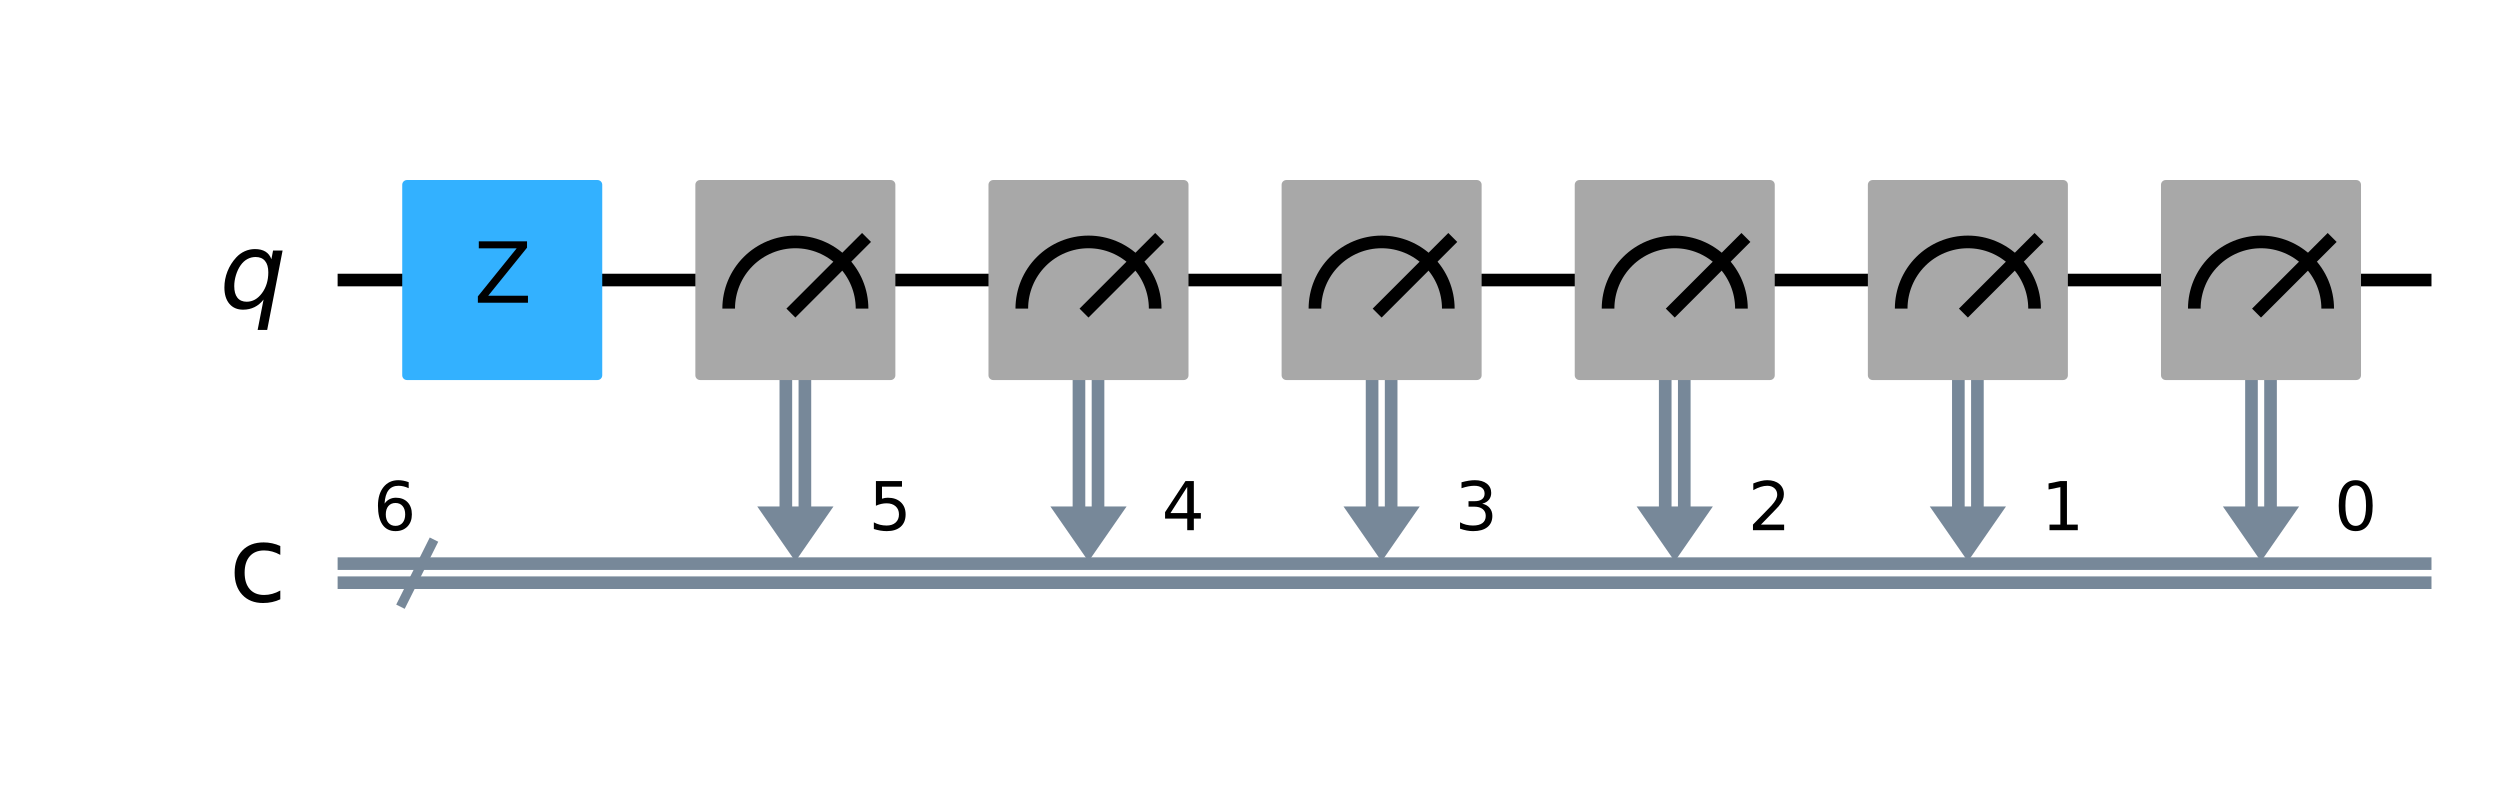 <?xml version="1.0" encoding="utf-8" standalone="no"?>
<!DOCTYPE svg PUBLIC "-//W3C//DTD SVG 1.1//EN"
  "http://www.w3.org/Graphics/SVG/1.1/DTD/svg11.dtd">
<svg xmlns:xlink="http://www.w3.org/1999/xlink" width="395.339pt" height="125.65pt" viewBox="0 0 395.339 125.65" xmlns="http://www.w3.org/2000/svg" version="1.1">
 <defs>
  <style type="text/css">*{stroke-linejoin: round; stroke-linecap: butt}</style>
 </defs>
 <g id="figure_1">
  <g id="patch_1">
   <path d="M 0 125.65 
L 395.339 125.65 
L 395.339 0 
L 0 0 
z
" style="fill: #ffffff"/>
  </g>
  <g id="axes_1">
   <g id="line2d_1">
    <path d="M 54.39 44.283 
L 383.504 44.283 
" clip-path="url(#pe84b84885b)" style="fill: none; stroke: #000000; stroke-width: 2; stroke-linecap: square"/>
   </g>
   <g id="line2d_2">
    <path d="M 63.661 95.273 
L 68.296 86.002 
" clip-path="url(#pe84b84885b)" style="fill: none; stroke: #778899; stroke-width: 1.5; stroke-linecap: square"/>
   </g>
   <g id="line2d_3">
    <path d="M 54.39 89.131 
L 383.504 89.131 
" clip-path="url(#pe84b84885b)" style="fill: none; stroke: #778899; stroke-width: 2; stroke-linecap: square"/>
   </g>
   <g id="line2d_4">
    <path d="M 54.39 92.144 
L 383.504 92.144 
" clip-path="url(#pe84b84885b)" style="fill: none; stroke: #778899; stroke-width: 2; stroke-linecap: square"/>
   </g>
   <g id="patch_2">
    <path d="M 119.749 80.092 
L 131.801 80.092 
L 125.775 88.783 
z
" clip-path="url(#pe84b84885b)" style="fill: #778899"/>
   </g>
   <g id="patch_3">
    <path d="M 166.103 80.092 
L 178.155 80.092 
L 172.129 88.783 
z
" clip-path="url(#pe84b84885b)" style="fill: #778899"/>
   </g>
   <g id="patch_4">
    <path d="M 212.457 80.092 
L 224.509 80.092 
L 218.483 88.783 
z
" clip-path="url(#pe84b84885b)" style="fill: #778899"/>
   </g>
   <g id="patch_5">
    <path d="M 258.811 80.092 
L 270.863 80.092 
L 264.837 88.783 
z
" clip-path="url(#pe84b84885b)" style="fill: #778899"/>
   </g>
   <g id="patch_6">
    <path d="M 305.165 80.092 
L 317.217 80.092 
L 311.191 88.783 
z
" clip-path="url(#pe84b84885b)" style="fill: #778899"/>
   </g>
   <g id="patch_7">
    <path d="M 351.519 80.092 
L 363.571 80.092 
L 357.545 88.783 
z
" clip-path="url(#pe84b84885b)" style="fill: #778899"/>
   </g>
   <g id="patch_8">
    <path d="M 49.755 21.106 
L -1109.095 21.106 
L -1109.095 160.168 
L 49.755 160.168 
z
" clip-path="url(#pe84b84885b)" style="fill: #ffffff; stroke: #ffffff; stroke-width: 1.5; stroke-linejoin: miter"/>
   </g>
   <g id="line2d_5">
    <path d="M 127.282 44.283 
L 127.282 80.092 
" clip-path="url(#pe84b84885b)" style="fill: none; stroke: #778899; stroke-width: 2; stroke-linecap: square"/>
   </g>
   <g id="line2d_6">
    <path d="M 124.269 44.283 
L 124.269 80.092 
" clip-path="url(#pe84b84885b)" style="fill: none; stroke: #778899; stroke-width: 2; stroke-linecap: square"/>
   </g>
   <g id="line2d_7">
    <path d="M 173.636 44.283 
L 173.636 80.092 
" clip-path="url(#pe84b84885b)" style="fill: none; stroke: #778899; stroke-width: 2; stroke-linecap: square"/>
   </g>
   <g id="line2d_8">
    <path d="M 170.623 44.283 
L 170.623 80.092 
" clip-path="url(#pe84b84885b)" style="fill: none; stroke: #778899; stroke-width: 2; stroke-linecap: square"/>
   </g>
   <g id="line2d_9">
    <path d="M 219.99 44.283 
L 219.99 80.092 
" clip-path="url(#pe84b84885b)" style="fill: none; stroke: #778899; stroke-width: 2; stroke-linecap: square"/>
   </g>
   <g id="line2d_10">
    <path d="M 216.977 44.283 
L 216.977 80.092 
" clip-path="url(#pe84b84885b)" style="fill: none; stroke: #778899; stroke-width: 2; stroke-linecap: square"/>
   </g>
   <g id="line2d_11">
    <path d="M 266.344 44.283 
L 266.344 80.092 
" clip-path="url(#pe84b84885b)" style="fill: none; stroke: #778899; stroke-width: 2; stroke-linecap: square"/>
   </g>
   <g id="line2d_12">
    <path d="M 263.331 44.283 
L 263.331 80.092 
" clip-path="url(#pe84b84885b)" style="fill: none; stroke: #778899; stroke-width: 2; stroke-linecap: square"/>
   </g>
   <g id="line2d_13">
    <path d="M 312.698 44.283 
L 312.698 80.092 
" clip-path="url(#pe84b84885b)" style="fill: none; stroke: #778899; stroke-width: 2; stroke-linecap: square"/>
   </g>
   <g id="line2d_14">
    <path d="M 309.685 44.283 
L 309.685 80.092 
" clip-path="url(#pe84b84885b)" style="fill: none; stroke: #778899; stroke-width: 2; stroke-linecap: square"/>
   </g>
   <g id="line2d_15">
    <path d="M 359.052 44.283 
L 359.052 80.092 
" clip-path="url(#pe84b84885b)" style="fill: none; stroke: #778899; stroke-width: 2; stroke-linecap: square"/>
   </g>
   <g id="line2d_16">
    <path d="M 356.039 44.283 
L 356.039 80.092 
" clip-path="url(#pe84b84885b)" style="fill: none; stroke: #778899; stroke-width: 2; stroke-linecap: square"/>
   </g>
   <g id="patch_9">
    <path d="M 64.356 59.348 
L 94.486 59.348 
L 94.486 29.218 
L 64.356 29.218 
z
" clip-path="url(#pe84b84885b)" style="fill: #33b1ff; stroke: #33b1ff; stroke-width: 1.5; stroke-linejoin: miter"/>
   </g>
   <g id="patch_10">
    <path d="M 110.71 59.348 
L 140.84 59.348 
L 140.84 29.218 
L 110.71 29.218 
z
" clip-path="url(#pe84b84885b)" style="fill: #a8a8a8; stroke: #a8a8a8; stroke-width: 1.5; stroke-linejoin: miter"/>
   </g>
   <g id="patch_11">
    <path d="M 136.321 48.803 
C 136.321 46.007 135.209 43.323 133.232 41.346 
C 131.255 39.369 128.571 38.257 125.775 38.257 
C 122.98 38.257 120.295 39.369 118.319 41.346 
C 116.342 43.323 115.23 46.007 115.23 48.803 
" clip-path="url(#pe84b84885b)" style="fill: none; stroke: #000000; stroke-width: 2; stroke-linejoin: miter"/>
   </g>
   <g id="line2d_17">
    <path d="M 125.775 48.803 
L 136.321 38.257 
" clip-path="url(#pe84b84885b)" style="fill: none; stroke: #000000; stroke-width: 2; stroke-linecap: square"/>
   </g>
   <g id="patch_12">
    <path d="M 157.064 59.348 
L 187.194 59.348 
L 187.194 29.218 
L 157.064 29.218 
z
" clip-path="url(#pe84b84885b)" style="fill: #a8a8a8; stroke: #a8a8a8; stroke-width: 1.5; stroke-linejoin: miter"/>
   </g>
   <g id="patch_13">
    <path d="M 182.675 48.803 
C 182.675 46.007 181.563 43.323 179.586 41.346 
C 177.609 39.369 174.925 38.257 172.129 38.257 
C 169.334 38.257 166.649 39.369 164.673 41.346 
C 162.696 43.323 161.584 46.007 161.584 48.803 
" clip-path="url(#pe84b84885b)" style="fill: none; stroke: #000000; stroke-width: 2; stroke-linejoin: miter"/>
   </g>
   <g id="line2d_18">
    <path d="M 172.129 48.803 
L 182.675 38.257 
" clip-path="url(#pe84b84885b)" style="fill: none; stroke: #000000; stroke-width: 2; stroke-linecap: square"/>
   </g>
   <g id="patch_14">
    <path d="M 203.418 59.348 
L 233.548 59.348 
L 233.548 29.218 
L 203.418 29.218 
z
" clip-path="url(#pe84b84885b)" style="fill: #a8a8a8; stroke: #a8a8a8; stroke-width: 1.5; stroke-linejoin: miter"/>
   </g>
   <g id="patch_15">
    <path d="M 229.029 48.803 
C 229.029 46.007 227.917 43.323 225.94 41.346 
C 223.963 39.369 221.279 38.257 218.483 38.257 
C 215.688 38.257 213.003 39.369 211.027 41.346 
C 209.05 43.323 207.938 46.007 207.938 48.803 
" clip-path="url(#pe84b84885b)" style="fill: none; stroke: #000000; stroke-width: 2; stroke-linejoin: miter"/>
   </g>
   <g id="line2d_19">
    <path d="M 218.483 48.803 
L 229.029 38.257 
" clip-path="url(#pe84b84885b)" style="fill: none; stroke: #000000; stroke-width: 2; stroke-linecap: square"/>
   </g>
   <g id="patch_16">
    <path d="M 249.772 59.348 
L 279.902 59.348 
L 279.902 29.218 
L 249.772 29.218 
z
" clip-path="url(#pe84b84885b)" style="fill: #a8a8a8; stroke: #a8a8a8; stroke-width: 1.5; stroke-linejoin: miter"/>
   </g>
   <g id="patch_17">
    <path d="M 275.383 48.803 
C 275.383 46.007 274.271 43.323 272.294 41.346 
C 270.317 39.369 267.633 38.257 264.837 38.257 
C 262.042 38.257 259.357 39.369 257.381 41.346 
C 255.404 43.323 254.292 46.007 254.292 48.803 
" clip-path="url(#pe84b84885b)" style="fill: none; stroke: #000000; stroke-width: 2; stroke-linejoin: miter"/>
   </g>
   <g id="line2d_20">
    <path d="M 264.837 48.803 
L 275.383 38.257 
" clip-path="url(#pe84b84885b)" style="fill: none; stroke: #000000; stroke-width: 2; stroke-linecap: square"/>
   </g>
   <g id="patch_18">
    <path d="M 296.126 59.348 
L 326.256 59.348 
L 326.256 29.218 
L 296.126 29.218 
z
" clip-path="url(#pe84b84885b)" style="fill: #a8a8a8; stroke: #a8a8a8; stroke-width: 1.5; stroke-linejoin: miter"/>
   </g>
   <g id="patch_19">
    <path d="M 321.737 48.803 
C 321.737 46.007 320.625 43.323 318.648 41.346 
C 316.671 39.369 313.987 38.257 311.191 38.257 
C 308.396 38.257 305.711 39.369 303.735 41.346 
C 301.758 43.323 300.646 46.007 300.646 48.803 
" clip-path="url(#pe84b84885b)" style="fill: none; stroke: #000000; stroke-width: 2; stroke-linejoin: miter"/>
   </g>
   <g id="line2d_21">
    <path d="M 311.191 48.803 
L 321.737 38.257 
" clip-path="url(#pe84b84885b)" style="fill: none; stroke: #000000; stroke-width: 2; stroke-linecap: square"/>
   </g>
   <g id="patch_20">
    <path d="M 342.48 59.348 
L 372.61 59.348 
L 372.61 29.218 
L 342.48 29.218 
z
" clip-path="url(#pe84b84885b)" style="fill: #a8a8a8; stroke: #a8a8a8; stroke-width: 1.5; stroke-linejoin: miter"/>
   </g>
   <g id="patch_21">
    <path d="M 368.091 48.803 
C 368.091 46.007 366.979 43.323 365.002 41.346 
C 363.025 39.369 360.341 38.257 357.545 38.257 
C 354.75 38.257 352.065 39.369 350.089 41.346 
C 348.112 43.323 347 46.007 347 48.803 
" clip-path="url(#pe84b84885b)" style="fill: none; stroke: #000000; stroke-width: 2; stroke-linejoin: miter"/>
   </g>
   <g id="line2d_22">
    <path d="M 357.545 48.803 
L 368.091 38.257 
" clip-path="url(#pe84b84885b)" style="fill: none; stroke: #000000; stroke-width: 2; stroke-linecap: square"/>
   </g>
   <g id="text_1">
    <g clip-path="url(#pe84b84885b)">
     <!-- ${q}$ -->
     <g transform="translate(34.719 48.734) scale(0.163 -0.163)">
      <defs>
       <path id="DejaVuSans-Oblique-71" d="M 2669 525 
Q 2438 222 2123 65 
Q 1809 -91 1428 -91 
Q 897 -91 595 267 
Q 294 625 294 1253 
Q 294 1759 480 2231 
Q 666 2703 1013 3078 
Q 1238 3322 1530 3453 
Q 1822 3584 2144 3584 
Q 2531 3584 2781 3431 
Q 3031 3278 3144 2969 
L 3244 3494 
L 3822 3494 
L 2888 -1319 
L 2309 -1319 
L 2669 525 
z
M 891 1338 
Q 891 875 1084 633 
Q 1278 391 1644 391 
Q 2188 391 2572 911 
Q 2956 1431 2956 2175 
Q 2956 2625 2757 2864 
Q 2559 3103 2188 3103 
Q 1916 3103 1684 2976 
Q 1453 2850 1281 2606 
Q 1100 2350 995 2006 
Q 891 1663 891 1338 
z
" transform="scale(0.016)"/>
      </defs>
      <use xlink:href="#DejaVuSans-Oblique-71"/>
     </g>
    </g>
   </g>
   <g id="text_2">
    <g clip-path="url(#pe84b84885b)">
     <!-- 6 -->
     <g transform="translate(59.026 83.839) scale(0.104 -0.104)">
      <defs>
       <path id="DejaVuSans-36" d="M 2113 2584 
Q 1688 2584 1439 2293 
Q 1191 2003 1191 1497 
Q 1191 994 1439 701 
Q 1688 409 2113 409 
Q 2538 409 2786 701 
Q 3034 994 3034 1497 
Q 3034 2003 2786 2293 
Q 2538 2584 2113 2584 
z
M 3366 4563 
L 3366 3988 
Q 3128 4100 2886 4159 
Q 2644 4219 2406 4219 
Q 1781 4219 1451 3797 
Q 1122 3375 1075 2522 
Q 1259 2794 1537 2939 
Q 1816 3084 2150 3084 
Q 2853 3084 3261 2657 
Q 3669 2231 3669 1497 
Q 3669 778 3244 343 
Q 2819 -91 2113 -91 
Q 1303 -91 875 529 
Q 447 1150 447 2328 
Q 447 3434 972 4092 
Q 1497 4750 2381 4750 
Q 2619 4750 2861 4703 
Q 3103 4656 3366 4563 
z
" transform="scale(0.016)"/>
      </defs>
      <use xlink:href="#DejaVuSans-36"/>
     </g>
    </g>
   </g>
   <g id="text_3">
    <g clip-path="url(#pe84b84885b)">
     <!-- c -->
     <g transform="translate(36.184 95.121) scale(0.163 -0.163)">
      <defs>
       <path id="DejaVuSans-63" d="M 3122 3366 
L 3122 2828 
Q 2878 2963 2633 3030 
Q 2388 3097 2138 3097 
Q 1578 3097 1268 2742 
Q 959 2388 959 1747 
Q 959 1106 1268 751 
Q 1578 397 2138 397 
Q 2388 397 2633 464 
Q 2878 531 3122 666 
L 3122 134 
Q 2881 22 2623 -34 
Q 2366 -91 2075 -91 
Q 1284 -91 818 406 
Q 353 903 353 1747 
Q 353 2603 823 3093 
Q 1294 3584 2113 3584 
Q 2378 3584 2631 3529 
Q 2884 3475 3122 3366 
z
" transform="scale(0.016)"/>
      </defs>
      <use xlink:href="#DejaVuSans-63"/>
     </g>
    </g>
   </g>
   <g id="text_4">
    <g clip-path="url(#pe84b84885b)">
     <!-- Z -->
     <g transform="translate(74.969 47.87) scale(0.13 -0.13)">
      <defs>
       <path id="DejaVuSans-5a" d="M 359 4666 
L 4025 4666 
L 4025 4184 
L 1075 531 
L 4097 531 
L 4097 0 
L 288 0 
L 288 481 
L 3238 4134 
L 359 4134 
L 359 4666 
z
" transform="scale(0.016)"/>
      </defs>
      <use xlink:href="#DejaVuSans-5a"/>
     </g>
    </g>
   </g>
   <g id="text_5">
    <g clip-path="url(#pe84b84885b)">
     <!-- 5 -->
     <g transform="translate(137.364 83.839) scale(0.104 -0.104)">
      <defs>
       <path id="DejaVuSans-35" d="M 691 4666 
L 3169 4666 
L 3169 4134 
L 1269 4134 
L 1269 2991 
Q 1406 3038 1543 3061 
Q 1681 3084 1819 3084 
Q 2600 3084 3056 2656 
Q 3513 2228 3513 1497 
Q 3513 744 3044 326 
Q 2575 -91 1722 -91 
Q 1428 -91 1123 -41 
Q 819 9 494 109 
L 494 744 
Q 775 591 1075 516 
Q 1375 441 1709 441 
Q 2250 441 2565 725 
Q 2881 1009 2881 1497 
Q 2881 1984 2565 2268 
Q 2250 2553 1709 2553 
Q 1456 2553 1204 2497 
Q 953 2441 691 2322 
L 691 4666 
z
" transform="scale(0.016)"/>
      </defs>
      <use xlink:href="#DejaVuSans-35"/>
     </g>
    </g>
   </g>
   <g id="text_6">
    <g clip-path="url(#pe84b84885b)">
     <!-- 4 -->
     <g transform="translate(183.718 83.839) scale(0.104 -0.104)">
      <defs>
       <path id="DejaVuSans-34" d="M 2419 4116 
L 825 1625 
L 2419 1625 
L 2419 4116 
z
M 2253 4666 
L 3047 4666 
L 3047 1625 
L 3713 1625 
L 3713 1100 
L 3047 1100 
L 3047 0 
L 2419 0 
L 2419 1100 
L 313 1100 
L 313 1709 
L 2253 4666 
z
" transform="scale(0.016)"/>
      </defs>
      <use xlink:href="#DejaVuSans-34"/>
     </g>
    </g>
   </g>
   <g id="text_7">
    <g clip-path="url(#pe84b84885b)">
     <!-- 3 -->
     <g transform="translate(230.072 83.839) scale(0.104 -0.104)">
      <defs>
       <path id="DejaVuSans-33" d="M 2597 2516 
Q 3050 2419 3304 2112 
Q 3559 1806 3559 1356 
Q 3559 666 3084 287 
Q 2609 -91 1734 -91 
Q 1441 -91 1130 -33 
Q 819 25 488 141 
L 488 750 
Q 750 597 1062 519 
Q 1375 441 1716 441 
Q 2309 441 2620 675 
Q 2931 909 2931 1356 
Q 2931 1769 2642 2001 
Q 2353 2234 1838 2234 
L 1294 2234 
L 1294 2753 
L 1863 2753 
Q 2328 2753 2575 2939 
Q 2822 3125 2822 3475 
Q 2822 3834 2567 4026 
Q 2313 4219 1838 4219 
Q 1578 4219 1281 4162 
Q 984 4106 628 3988 
L 628 4550 
Q 988 4650 1302 4700 
Q 1616 4750 1894 4750 
Q 2613 4750 3031 4423 
Q 3450 4097 3450 3541 
Q 3450 3153 3228 2886 
Q 3006 2619 2597 2516 
z
" transform="scale(0.016)"/>
      </defs>
      <use xlink:href="#DejaVuSans-33"/>
     </g>
    </g>
   </g>
   <g id="text_8">
    <g clip-path="url(#pe84b84885b)">
     <!-- 2 -->
     <g transform="translate(276.426 83.839) scale(0.104 -0.104)">
      <defs>
       <path id="DejaVuSans-32" d="M 1228 531 
L 3431 531 
L 3431 0 
L 469 0 
L 469 531 
Q 828 903 1448 1529 
Q 2069 2156 2228 2338 
Q 2531 2678 2651 2914 
Q 2772 3150 2772 3378 
Q 2772 3750 2511 3984 
Q 2250 4219 1831 4219 
Q 1534 4219 1204 4116 
Q 875 4013 500 3803 
L 500 4441 
Q 881 4594 1212 4672 
Q 1544 4750 1819 4750 
Q 2544 4750 2975 4387 
Q 3406 4025 3406 3419 
Q 3406 3131 3298 2873 
Q 3191 2616 2906 2266 
Q 2828 2175 2409 1742 
Q 1991 1309 1228 531 
z
" transform="scale(0.016)"/>
      </defs>
      <use xlink:href="#DejaVuSans-32"/>
     </g>
    </g>
   </g>
   <g id="text_9">
    <g clip-path="url(#pe84b84885b)">
     <!-- 1 -->
     <g transform="translate(322.78 83.839) scale(0.104 -0.104)">
      <defs>
       <path id="DejaVuSans-31" d="M 794 531 
L 1825 531 
L 1825 4091 
L 703 3866 
L 703 4441 
L 1819 4666 
L 2450 4666 
L 2450 531 
L 3481 531 
L 3481 0 
L 794 0 
L 794 531 
z
" transform="scale(0.016)"/>
      </defs>
      <use xlink:href="#DejaVuSans-31"/>
     </g>
    </g>
   </g>
   <g id="text_10">
    <g clip-path="url(#pe84b84885b)">
     <!-- 0 -->
     <g transform="translate(369.134 83.839) scale(0.104 -0.104)">
      <defs>
       <path id="DejaVuSans-30" d="M 2034 4250 
Q 1547 4250 1301 3770 
Q 1056 3291 1056 2328 
Q 1056 1369 1301 889 
Q 1547 409 2034 409 
Q 2525 409 2770 889 
Q 3016 1369 3016 2328 
Q 3016 3291 2770 3770 
Q 2525 4250 2034 4250 
z
M 2034 4750 
Q 2819 4750 3233 4129 
Q 3647 3509 3647 2328 
Q 3647 1150 3233 529 
Q 2819 -91 2034 -91 
Q 1250 -91 836 529 
Q 422 1150 422 2328 
Q 422 3509 836 4129 
Q 1250 4750 2034 4750 
z
" transform="scale(0.016)"/>
      </defs>
      <use xlink:href="#DejaVuSans-30"/>
     </g>
    </g>
   </g>
  </g>
 </g>
 <defs>
  <clipPath id="pe84b84885b">
   <rect x="7.2" y="7.2" width="380.939" height="111.25"/>
  </clipPath>
 </defs>
</svg>
